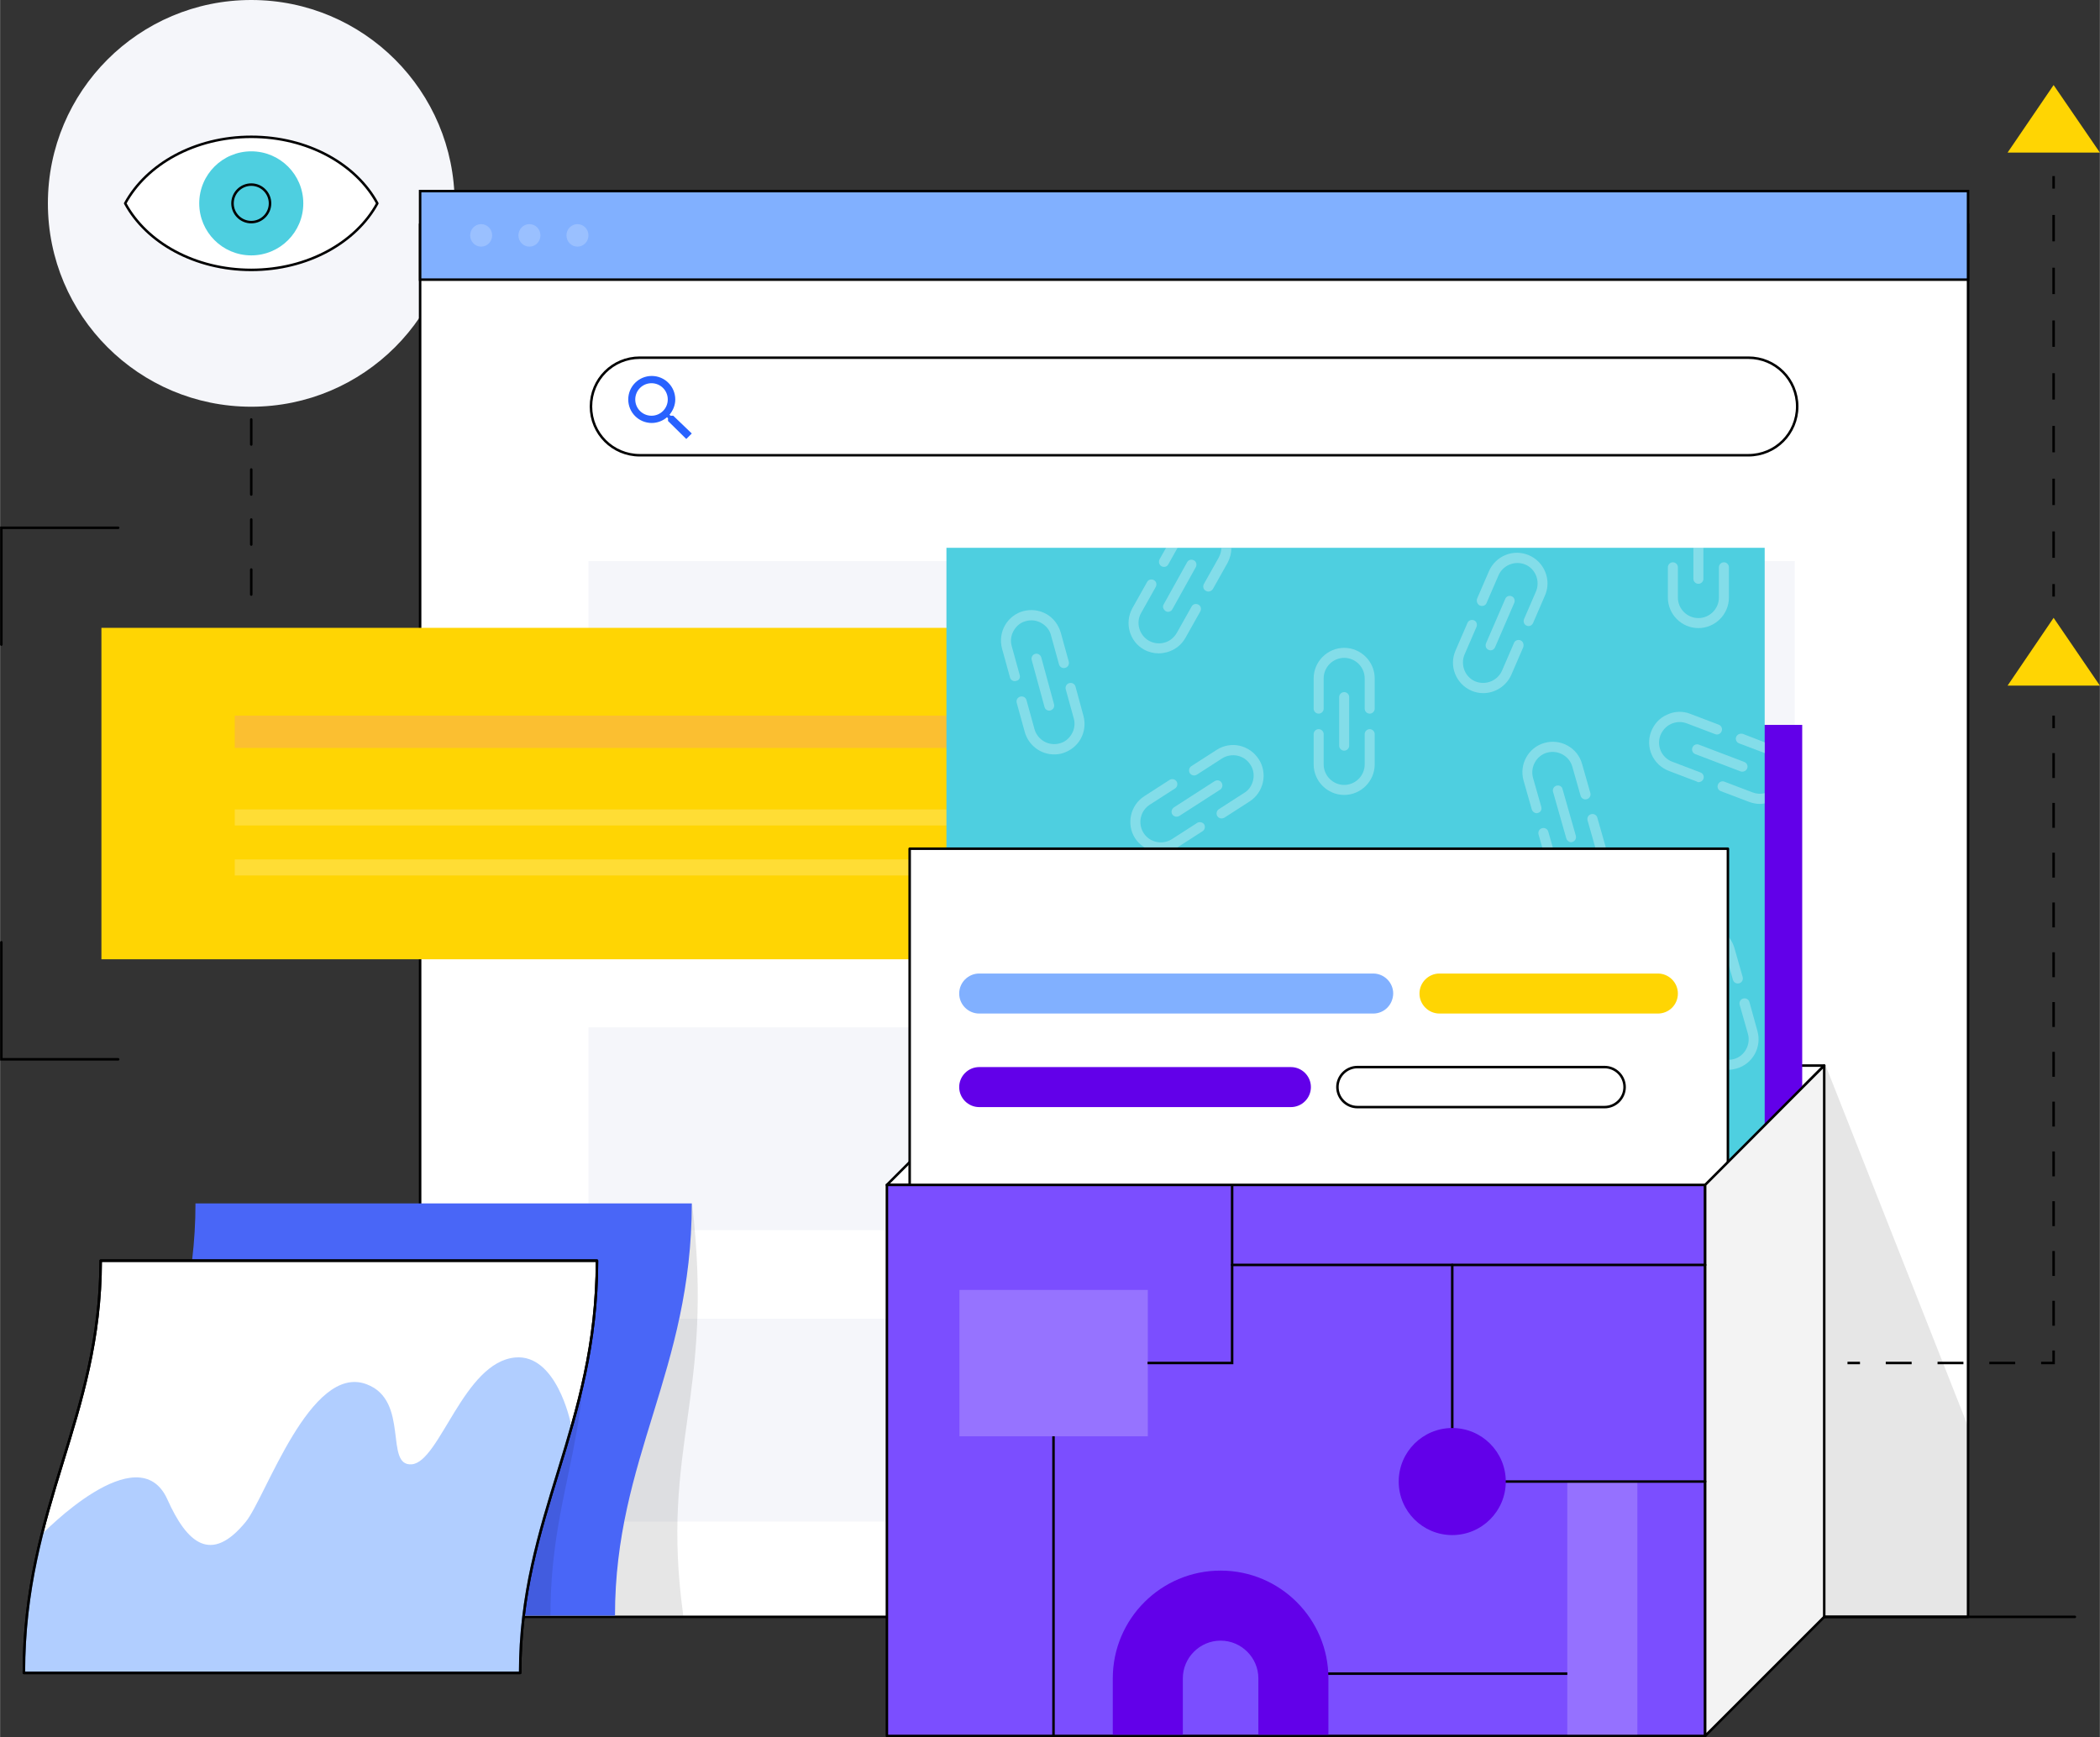 <svg xmlns="http://www.w3.org/2000/svg" xmlns:xlink="http://www.w3.org/1999/xlink" id="Layer_1" x="0px" y="0px" viewBox="0 0 839.4 694.5" style="enable-background:new 0 0 839.4 694.5;" width="1048px" height="867px" xml:space="preserve"><rect x="0" y="0" width="839.4" height="694.5" fill="#333333" stroke="none"/><style type="text/css">	.st0{fill:none;stroke:#000000;stroke-linecap:round;stroke-miterlimit:10;stroke-dasharray:10;}	.st1{fill:#F5F6FA;}	.st2{fill:#FFFFFF;stroke:#000000;stroke-linejoin:round;stroke-miterlimit:10;}	.st3{fill:#81B0FF;stroke:#000000;stroke-miterlimit:10;}	.st4{opacity:0.2;}	.st5{fill:#FFFFFF;}	.st6{opacity:0.1;}	.st7{fill:#FFD503;}	.st8{fill:none;stroke:#000000;stroke-linecap:round;stroke-miterlimit:10;}	.st9{fill:none;stroke:#000000;stroke-miterlimit:10;}	.st10{fill:none;stroke:#000000;stroke-miterlimit:10;stroke-dasharray:10.543,10.543;}	.st11{fill:none;stroke:#000000;stroke-miterlimit:10;stroke-dasharray:10.349,10.349;}	.st12{fill:none;stroke:#000000;stroke-miterlimit:10;stroke-dasharray:9.953,9.953;}	.st13{fill:#4ECFE0;}	.st14{fill:#FBBF31;}	.st15{fill:#2962FF;}	.st16{fill:#6200E9;}	.st17{opacity:0.3;}	.st18{fill:none;}	.st19{fill:#7B4EFF;stroke:#000000;stroke-linejoin:round;stroke-miterlimit:10;}	.st20{opacity:5.000000e-002;}	.st21{fill:#81B0FF;}	.st22{opacity:0.21;fill:#FFFFFF;}	.st23{fill:#4966F7;}	.st24{opacity:0.62;fill:#81B0FF;}	.st25{fill:none;stroke:#000000;stroke-linejoin:round;stroke-miterlimit:10;}</style><line class="st0" x1="100.4" y1="167.7" x2="100.4" y2="244.5"></line><circle class="st1" cx="100.4" cy="81.3" r="81.3"></circle><g>	<rect x="167.9" y="89.6" class="st2" width="618.8" height="556.8"></rect></g><g>	<rect x="167.9" y="76.4" class="st3" width="618.8" height="35.4"></rect>	<g class="st4">		<ellipse class="st5" cx="192.3" cy="94.1" rx="4.4" ry="4.5"></ellipse>		<ellipse class="st5" cx="211.6" cy="94.1" rx="4.4" ry="4.5"></ellipse>		<ellipse class="st5" cx="230.8" cy="94.1" rx="4.4" ry="4.5"></ellipse>	</g></g><path class="st2" d="M698.9,182H255.7c-10.8,0-19.5-8.7-19.5-19.5v0c0-10.8,8.7-19.5,19.5-19.5h443.2c10.8,0,19.5,8.7,19.5,19.5v0 C718.4,173.3,709.7,182,698.9,182z"></path><rect x="235.2" y="224.3" class="st1" width="482.2" height="80.4"></rect><rect x="235.2" y="410.7" class="st1" width="482.2" height="81.1"></rect><rect x="235.2" y="527.2" class="st1" width="477.8" height="81.1"></rect><path class="st6" d="M273.1,645.9c-9.4-68.1,12.7-87.1,3.5-164.8c0,0-108.6,97.9-108.6,164.8H273.1z"></path><rect x="40.5" y="251" class="st7" width="654.7" height="132.5"></rect><polyline class="st8" points="47.2,211 0.5,211 0.5,257.7 "></polyline><polyline class="st8" points="0.5,376.7 0.5,423.5 47.2,423.5 "></polyline><g>	<g>		<line class="st9" x1="820.9" y1="238.5" x2="820.9" y2="233.5"></line>		<line class="st10" x1="820.9" y1="223" x2="820.9" y2="80.6"></line>		<line class="st9" x1="820.9" y1="75.4" x2="820.9" y2="70.4"></line>	</g></g><g>	<g>		<line class="st9" x1="738.5" y1="544.9" x2="743.5" y2="544.9"></line>		<line class="st11" x1="753.8" y1="544.9" x2="810.8" y2="544.9"></line>		<polyline class="st9" points="815.9,544.9 820.9,544.9 820.9,539.9   "></polyline>		<line class="st12" x1="820.9" y1="530" x2="820.9" y2="296.1"></line>		<line class="st9" x1="820.9" y1="291.1" x2="820.9" y2="286.1"></line>	</g></g><polygon class="st7" points="802.5,274.1 820.9,247 839.4,274.1 "></polygon><polygon class="st7" points="802.5,61 820.9,34 839.4,61 "></polygon><g>	<g>		<path class="st2" d="M150.8,81.3c-8.5,15.6-27.8,26.6-50.4,26.6c-22.5,0-41.9-10.9-50.4-26.6c8.5-15.6,27.8-26.6,50.4-26.6   C123,54.7,142.3,65.6,150.8,81.3z"></path>	</g>	<g>		<circle class="st13" cx="100.4" cy="81.3" r="20.8"></circle>		<circle class="st8" cx="100.4" cy="81.3" r="7.5"></circle>	</g></g><rect x="93.8" y="286.1" class="st14" width="310.3" height="12.9"></rect><g class="st4">	<rect x="93.8" y="323.6" class="st5" width="310.3" height="6.4"></rect>	<rect x="93.8" y="343.6" class="st5" width="310.3" height="6.4"></rect></g><path class="st15" d="M269.1,166.2H268l-0.4-0.4c1.4-1.7,2.3-3.8,2.3-6.1c0-5.2-4.2-9.4-9.4-9.4c-5.2,0-9.4,4.2-9.4,9.4 c0,5.2,4.2,9.4,9.4,9.4c2.3,0,4.5-0.9,6.1-2.3l0.4,0.4v1.1l7.3,7.2l2.2-2.2L269.1,166.2z M260.4,166.2c-3.6,0-6.5-2.9-6.5-6.5 c0-3.6,2.9-6.5,6.5-6.5c3.6,0,6.5,2.9,6.5,6.5C266.9,163.3,264,166.2,260.4,166.2z"></path><g>	<polygon class="st6" points="729.2,646.4 786.7,646.4 786.7,570.3 729.7,425.8  "></polygon></g><g>	<polygon class="st2" points="729.2,426 402.2,426 354.5,473.7 681.6,473.7  "></polygon></g><rect x="393.3" y="289.8" class="st16" width="327.1" height="177.6"></rect><rect x="378.3" y="219" class="st13" width="327.1" height="252.5"></rect><g class="st17">	<path class="st18" d="M697.2,304.6c1,0.4,1.6,1.5,1.2,2.6c-0.3,0.8-1.1,1.3-1.9,1.3c-0.2,0-0.5,0-0.7-0.1l-18.1-6.9  c-1-0.4-1.6-1.5-1.2-2.6s1.5-1.6,2.6-1.2L697.2,304.6z M666.7,226.8c0-1.1,0.9-2,2-2s2,0.9,2,2v12.1c0,4.5,3.7,8.2,8.2,8.2  s8.2-3.7,8.2-8.2v-12.1c0-1.1,0.9-2,2-2s2,0.9,2,2v12.1c0,6.7-5.5,12.2-12.2,12.2s-12.2-5.5-12.2-12.2V226.8z M590.5,239.5  l4.8-11.1c2.7-6.2,9.8-9,16-6.3c3,1.3,5.3,3.7,6.5,6.7s1.1,6.3-0.1,9.3l-4.8,11.1c-0.3,0.8-1.1,1.2-1.8,1.2c-0.3,0-0.5-0.1-0.8-0.2  c-1-0.4-1.5-1.6-1-2.6l4.8-11.1c1.8-4.1-0.1-9-4.3-10.7s-9,0.1-10.7,4.3l-4.8,11.1c-0.4,1-1.6,1.5-2.6,1  C590.6,241.7,590.1,240.5,590.5,239.5z M605.3,241l-7.7,17.8c-0.3,0.8-1.1,1.2-1.8,1.2c-0.3,0-0.5-0.1-0.8-0.2  c-1-0.4-1.5-1.6-1-2.6l7.7-17.8c0.4-1,1.6-1.5,2.6-1C605.3,238.8,605.8,239.9,605.3,241z M465.2,241.6l9.4-16.9  c0.5-1,1.8-1.3,2.7-0.8s1.3,1.8,0.8,2.7l-9.4,16.9c-0.4,0.7-1,1-1.7,1c-0.3,0-0.7-0.1-1-0.3C465,243.7,464.6,242.5,465.2,241.6z   M405.7,272.4c-0.9,0-1.7-0.6-1.9-1.5l-3.2-11.6c-0.9-3.1-0.4-6.4,1.2-9.2c1.6-2.8,4.2-4.8,7.4-5.7s6.4-0.4,9.2,1.2  c2.8,1.6,4.8,4.2,5.7,7.4l3.2,11.6c0.3,1.1-0.3,2.2-1.4,2.5c-1.1,0.3-2.2-0.3-2.5-1.4l-3.2-11.6c-0.6-2.1-1.9-3.9-3.8-4.9  c-1.9-1.1-4.1-1.4-6.2-0.8c-2.1,0.6-3.9,1.9-4.9,3.8c-1.1,1.9-1.4,4.1-0.8,6.2l3.2,11.6c0.3,1.1-0.3,2.2-1.4,2.5  C406,272.4,405.8,272.4,405.7,272.4z M419.9,284c-0.2,0-0.4,0.1-0.5,0.1c-0.9,0-1.7-0.6-1.9-1.5l-5.1-18.7  c-0.3-1.1,0.3-2.2,1.4-2.5c1.1-0.3,2.2,0.3,2.5,1.4l5.1,18.7C421.6,282.6,421,283.7,419.9,284z M431.9,295.4  c-1.6,2.8-4.2,4.8-7.4,5.7c-1.1,0.3-2.1,0.4-3.2,0.4c-5.4,0-10.3-3.6-11.7-9l-3.2-11.6c-0.3-1.1,0.3-2.2,1.4-2.5  c1.1-0.3,2.2,0.3,2.5,1.4l3.2,11.6c1.2,4.3,5.7,6.9,10,5.7c2.1-0.6,3.9-1.9,4.9-3.8c1.1-1.9,1.4-4.1,0.8-6.2l-3.2-11.6  c-0.3-1.1,0.3-2.2,1.4-2.5s2.2,0.3,2.5,1.4l3.2,11.6C434,289.2,433.5,292.5,431.9,295.4z M452.6,243.2l5.9-10.5  c0.5-1,1.8-1.3,2.7-0.8c1,0.5,1.3,1.8,0.8,2.7l-5.9,10.5c-2.2,3.9-0.8,8.9,3.2,11.1c1.9,1.1,4.1,1.3,6.2,0.7c2.1-0.6,3.8-2,4.9-3.9  l5.9-10.5c0.5-1,1.8-1.3,2.7-0.8s1.3,1.8,0.8,2.7l-5.9,10.5c-1.6,2.8-4.2,4.9-7.3,5.8c-1.1,0.3-2.2,0.5-3.4,0.5  c-2,0-4.1-0.5-5.9-1.5C451.5,256.5,449.4,249.1,452.6,243.2z M485.5,312.4c0.9-0.6,2.2-0.3,2.8,0.6s0.3,2.2-0.6,2.8l-16.3,10.5  c-0.3,0.2-0.7,0.3-1.1,0.3c-0.7,0-1.3-0.3-1.7-0.9c-0.6-0.9-0.3-2.2,0.6-2.8L485.5,312.4z M480.7,332.3l-10.1,6.5  c-2,1.3-4.3,1.9-6.6,1.9c-0.9,0-1.7-0.1-2.6-0.3c-3.2-0.7-5.9-2.6-7.7-5.3c-3.6-5.6-2-13.2,3.7-16.8l10.1-6.5  c0.9-0.6,2.2-0.3,2.8,0.6c0.6,0.9,0.3,2.2-0.6,2.8l-10.1,6.5c-3.8,2.4-4.9,7.5-2.5,11.3s7.5,4.9,11.3,2.5l10.1-6.5  c0.9-0.6,2.2-0.3,2.8,0.6C481.9,330.5,481.6,331.7,480.7,332.3z M499.5,320.2l-10.1,6.5c-0.3,0.2-0.7,0.3-1.1,0.3  c-0.7,0-1.3-0.3-1.7-0.9c-0.6-0.9-0.3-2.2,0.6-2.8l10.1-6.5c1.8-1.2,3.1-3,3.6-5.1c0.5-2.1,0.1-4.3-1.1-6.2  c-2.4-3.8-7.5-4.9-11.3-2.5l-10.1,6.5c-0.9,0.6-2.2,0.3-2.8-0.6c-0.6-0.9-0.3-2.2,0.6-2.8l10.1-6.5c5.6-3.6,13.2-2,16.8,3.7  C506.8,309.1,505.1,316.6,499.5,320.2z M549.5,305.6c0,6.7-5.5,12.2-12.2,12.2s-12.2-5.5-12.2-12.2v-12.1c0-1.1,0.9-2,2-2  s2,0.9,2,2v12.1c0,4.5,3.7,8.2,8.2,8.2s8.2-3.7,8.2-8.2v-12.1c0-1.1,0.9-2,2-2s2,0.9,2,2V305.6z M535.3,298.1v-19.4  c0-1.1,0.9-2,2-2s2,0.9,2,2v19.4c0,1.1-0.9,2-2,2S535.3,299.2,535.3,298.1z M549.5,283.2c0,1.1-0.9,2-2,2s-2-0.9-2-2v-12.1  c0-4.5-3.7-8.2-8.2-8.2s-8.2,3.7-8.2,8.2v12.1c0,1.1-0.9,2-2,2s-2-0.9-2-2v-12.1c0-6.7,5.5-12.2,12.2-12.2s12.2,5.5,12.2,12.2  V283.2z M592.8,277c-1.6,0-3.2-0.3-4.8-1c-6.2-2.7-9-9.8-6.3-16l4.8-11.1c0.4-1,1.6-1.5,2.6-1c1,0.4,1.5,1.6,1,2.6l-4.8,11.1  c-1.8,4.1,0.1,9,4.3,10.7s9-0.1,10.7-4.3l4.8-11.1c0.4-1,1.6-1.5,2.6-1c1,0.4,1.5,1.6,1,2.6l-4.8,11.1  C602,274.3,597.5,277,592.8,277z M614.2,325.1c-0.9,0-1.7-0.6-1.9-1.5l-3.3-11.6c-1.8-6.5,1.9-13.2,8.4-15c6.5-1.8,13.2,1.9,15,8.4  l3.3,11.6c0.3,1.1-0.3,2.2-1.4,2.5c-1.1,0.3-2.2-0.3-2.5-1.4l-3.3-11.6c-1.2-4.3-5.8-6.9-10.1-5.6c-4.3,1.2-6.9,5.8-5.6,10.1  l3.3,11.6c0.3,1.1-0.3,2.2-1.4,2.5C614.6,325.1,614.4,325.1,614.2,325.1z M628.6,336.6c-0.2,0.1-0.4,0.1-0.5,0.1  c-0.9,0-1.7-0.6-1.9-1.5l-5.3-18.6c-0.3-1.1,0.3-2.2,1.4-2.5c1.1-0.3,2.2,0.3,2.5,1.4l5.3,18.6  C630.3,335.1,629.7,336.3,628.6,336.6z M633.5,353.6c-1.1,0.3-2.2,0.5-3.4,0.5c-2,0-4.1-0.5-5.9-1.5c-2.8-1.6-4.9-4.2-5.8-7.3  l-3.3-11.6c-0.3-1.1,0.3-2.2,1.4-2.5s2.2,0.3,2.5,1.4l3.3,11.6c0.6,2.1,2,3.8,3.9,4.9c1.9,1.1,4.1,1.3,6.2,0.7  c4.3-1.2,6.9-5.8,5.6-10.1l-3.3-11.6c-0.3-1.1,0.3-2.2,1.4-2.5s2.2,0.3,2.5,1.4l3.3,11.6C643.7,345,639.9,351.7,633.5,353.6z   M660,292.6c1.2-3,3.4-5.4,6.4-6.8c3-1.3,6.3-1.4,9.3-0.3l11.3,4.3c1,0.4,1.6,1.5,1.2,2.6c-0.4,1-1.5,1.6-2.6,1.2l-11.3-4.3  c-2-0.8-4.3-0.7-6.3,0.2c-2,0.9-3.5,2.5-4.3,4.6c-1.6,4.2,0.5,8.9,4.7,10.5l11.3,4.3c1,0.4,1.6,1.5,1.2,2.6  c-0.3,0.8-1.1,1.3-1.9,1.3c-0.2,0-0.5,0-0.7-0.1l-11.3-4.3C660.7,305.9,657.6,298.9,660,292.6z M675,398.8c-0.9,0-1.7-0.6-1.9-1.5  l-3.3-11.6c-0.9-3.1-0.5-6.4,1.1-9.3c1.6-2.8,4.2-4.9,7.3-5.8c3.1-0.9,6.4-0.5,9.3,1.1c2.8,1.6,4.9,4.2,5.8,7.3l3.3,11.6  c0.3,1.1-0.3,2.2-1.4,2.5c-1.1,0.3-2.2-0.3-2.5-1.4l-3.3-11.6c-1.2-4.3-5.8-6.9-10.1-5.6c-2.1,0.6-3.8,2-4.9,3.9  c-1.1,1.9-1.3,4.1-0.7,6.2l3.3,11.6c0.3,1.1-0.3,2.2-1.4,2.5C675.4,398.7,675.2,398.8,675,398.8z M689.4,410.2  c-0.2,0.1-0.4,0.1-0.5,0.1c-0.9,0-1.7-0.6-1.9-1.5l-5.3-18.6c-0.3-1.1,0.3-2.2,1.4-2.5c1.1-0.3,2.2,0.3,2.5,1.4l5.3,18.6  C691.1,408.8,690.5,409.9,689.4,410.2z M694.3,427.2c-1.1,0.3-2.2,0.5-3.3,0.5c-5.3,0-10.2-3.5-11.7-8.8l-3.3-11.6  c-0.3-1.1,0.3-2.2,1.4-2.5c1.1-0.3,2.2,0.3,2.5,1.4l3.3,11.6c1.2,4.3,5.8,6.9,10.1,5.6c4.3-1.2,6.9-5.8,5.6-10.1l-3.3-11.6  c-0.3-1.1,0.3-2.2,1.4-2.5c1.1-0.3,2.2,0.3,2.5,1.4l3.3,11.6C704.5,418.6,700.7,425.4,694.3,427.2z"></path>	<path class="st5" d="M407.6,269.9l-3.2-11.6c-0.6-2.1-0.3-4.3,0.8-6.2c1.1-1.9,2.8-3.3,4.9-3.8c2.1-0.6,4.3-0.3,6.2,0.8  c1.9,1.1,3.3,2.8,3.8,4.9l3.2,11.6c0.3,1.1,1.4,1.7,2.5,1.4c1.1-0.3,1.7-1.4,1.4-2.5l-3.2-11.6c-0.9-3.1-2.9-5.8-5.7-7.4  c-2.8-1.6-6.1-2-9.2-1.2s-5.8,2.9-7.4,5.7c-1.6,2.8-2,6.1-1.2,9.2l3.2,11.6c0.2,0.9,1,1.5,1.9,1.5c0.2,0,0.4,0,0.5-0.1  C407.3,272.1,407.9,271,407.6,269.9z"></path>	<path class="st5" d="M429.9,274.5c-0.3-1.1-1.4-1.7-2.5-1.4s-1.7,1.4-1.4,2.5l3.2,11.6c0.6,2.1,0.3,4.3-0.8,6.2  c-1.1,1.9-2.8,3.3-4.9,3.8c-4.3,1.2-8.8-1.4-10-5.7l-3.2-11.6c-0.3-1.1-1.4-1.7-2.5-1.4c-1.1,0.3-1.7,1.4-1.4,2.5l3.2,11.6  c1.5,5.4,6.4,9,11.7,9c1.1,0,2.1-0.1,3.2-0.4c3.1-0.9,5.8-2.9,7.4-5.7c1.6-2.8,2-6.1,1.2-9.2L429.9,274.5z"></path>	<path class="st5" d="M413.8,261.4c-1.1,0.3-1.7,1.4-1.4,2.5l5.1,18.7c0.2,0.9,1,1.5,1.9,1.5c0.2,0,0.4,0,0.5-0.1  c1.1-0.3,1.7-1.4,1.4-2.5l-5.1-18.7C415.9,261.8,414.8,261.1,413.8,261.4z"></path>	<path class="st5" d="M464.3,226.4c1,0.5,2.2,0.2,2.7-0.8l3.7-6.6h-4.6l-2.6,4.6C463,224.6,463.3,225.8,464.3,226.4z"></path>	<path class="st5" d="M487.1,223l-5.9,10.5c-0.5,1-0.2,2.2,0.8,2.7c0.3,0.2,0.6,0.3,1,0.3c0.7,0,1.4-0.4,1.8-1l5.9-10.5  c1-1.9,1.5-3.9,1.5-5.9h-4C488.2,220.4,487.8,221.7,487.1,223z"></path>	<path class="st5" d="M457.3,259.7c1.8,1,3.9,1.5,5.9,1.5c1.1,0,2.2-0.2,3.4-0.5c3.1-0.9,5.7-2.9,7.3-5.8l5.9-10.5  c0.5-1,0.2-2.2-0.8-2.7s-2.2-0.2-2.7,0.8l-5.9,10.5c-1.1,1.9-2.8,3.3-4.9,3.9c-2.1,0.6-4.3,0.3-6.2-0.7c-3.9-2.2-5.4-7.2-3.2-11.1  l5.9-10.5c0.5-1,0.2-2.2-0.8-2.7c-1-0.5-2.2-0.2-2.7,0.8l-5.9,10.5C449.4,249.1,451.5,256.5,457.3,259.7z"></path>	<path class="st5" d="M465.9,244.3c0.3,0.2,0.6,0.3,1,0.3c0.7,0,1.4-0.4,1.7-1l9.4-16.9c0.5-1,0.2-2.2-0.8-2.7s-2.2-0.2-2.7,0.8  l-9.4,16.9C464.6,242.5,465,243.7,465.9,244.3z"></path>	<path class="st5" d="M486.3,299.8l-10.1,6.5c-0.9,0.6-1.2,1.8-0.6,2.8c0.6,0.9,1.8,1.2,2.8,0.6l10.1-6.5c3.8-2.4,8.9-1.3,11.3,2.5  c1.2,1.8,1.6,4,1.1,6.2c-0.5,2.1-1.7,4-3.6,5.1l-10.1,6.5c-0.9,0.6-1.2,1.8-0.6,2.8c0.4,0.6,1,0.9,1.7,0.9c0.4,0,0.7-0.1,1.1-0.3  l10.1-6.5c5.6-3.6,7.3-11.2,3.7-16.8C499.5,297.8,492,296.1,486.3,299.8z"></path>	<path class="st5" d="M478.5,329l-10.1,6.5c-3.8,2.4-8.9,1.3-11.3-2.5s-1.3-8.9,2.5-11.3l10.1-6.5c0.9-0.6,1.2-1.8,0.6-2.8  c-0.6-0.9-1.8-1.2-2.8-0.6l-10.1,6.5c-5.6,3.6-7.3,11.2-3.7,16.8c1.8,2.7,4.5,4.6,7.7,5.3c0.9,0.2,1.7,0.3,2.6,0.3  c2.3,0,4.6-0.7,6.6-1.9l10.1-6.5c0.9-0.6,1.2-1.8,0.6-2.8C480.7,328.7,479.4,328.4,478.5,329z"></path>	<path class="st5" d="M468.6,325.6c0.4,0.6,1,0.9,1.7,0.9c0.4,0,0.7-0.1,1.1-0.3l16.3-10.5c0.9-0.6,1.2-1.8,0.6-2.8  s-1.8-1.2-2.8-0.6l-16.3,10.5C468.3,323.5,468,324.7,468.6,325.6z"></path>	<path class="st5" d="M616.1,322.6l-3.3-11.6c-1.2-4.3,1.3-8.9,5.6-10.1c4.3-1.2,8.9,1.3,10.1,5.6l3.3,11.6c0.3,1.1,1.4,1.7,2.5,1.4  c1.1-0.3,1.7-1.4,1.4-2.5l-3.3-11.6c-1.8-6.5-8.6-10.2-15-8.4c-6.5,1.8-10.2,8.6-8.4,15l3.3,11.6c0.3,0.9,1.1,1.5,1.9,1.5  c0.2,0,0.4,0,0.5-0.1C615.8,324.8,616.4,323.7,616.1,322.6z"></path>	<path class="st5" d="M638.5,326.9c-0.3-1.1-1.4-1.7-2.5-1.4s-1.7,1.4-1.4,2.5l3.3,11.6c1.2,4.3-1.3,8.9-5.6,10.1  c-2.1,0.6-4.3,0.3-6.2-0.7c-1.9-1.1-3.3-2.8-3.9-4.9l-3.3-11.6c-0.3-1.1-1.4-1.7-2.5-1.4s-1.7,1.4-1.4,2.5l3.3,11.6  c0.9,3.1,2.9,5.7,5.8,7.3c1.8,1,3.9,1.5,5.9,1.5c1.1,0,2.2-0.2,3.4-0.5c6.5-1.8,10.2-8.6,8.4-15L638.5,326.9z"></path>	<path class="st5" d="M622.2,314.1c-1.1,0.3-1.7,1.4-1.4,2.5l5.3,18.6c0.3,0.9,1.1,1.5,1.9,1.5c0.2,0,0.4,0,0.5-0.1  c1.1-0.3,1.7-1.4,1.4-2.5l-5.3-18.6C624.4,314.4,623.3,313.8,622.2,314.1z"></path>	<path class="st5" d="M677,396.2l-3.3-11.6c-0.6-2.1-0.3-4.3,0.7-6.2c1.1-1.9,2.8-3.3,4.9-3.9c4.3-1.2,8.9,1.3,10.1,5.6l3.3,11.6  c0.3,1.1,1.4,1.7,2.5,1.4c1.1-0.3,1.7-1.4,1.4-2.5l-3.3-11.6c-0.9-3.1-2.9-5.7-5.8-7.3c-2.8-1.6-6.1-2-9.3-1.1  c-3.1,0.9-5.7,2.9-7.3,5.8c-1.6,2.8-2,6.1-1.1,9.3l3.3,11.6c0.3,0.9,1.1,1.5,1.9,1.5c0.2,0,0.4,0,0.5-0.1  C676.6,398.4,677.3,397.3,677,396.2z"></path>	<path class="st5" d="M699.3,400.6c-0.3-1.1-1.4-1.7-2.5-1.4c-1.1,0.3-1.7,1.4-1.4,2.5l3.3,11.6c1.2,4.3-1.3,8.9-5.6,10.1  c-4.3,1.2-8.9-1.3-10.1-5.6l-3.3-11.6c-0.3-1.1-1.4-1.7-2.5-1.4c-1.1,0.3-1.7,1.4-1.4,2.5l3.3,11.6c1.5,5.3,6.4,8.8,11.7,8.8  c1.1,0,2.2-0.2,3.3-0.5c6.5-1.8,10.2-8.6,8.4-15L699.3,400.6z"></path>	<path class="st5" d="M683,387.7c-1.1,0.3-1.7,1.4-1.4,2.5l5.3,18.6c0.3,0.9,1.1,1.5,1.9,1.5c0.2,0,0.4,0,0.5-0.1  c1.1-0.3,1.7-1.4,1.4-2.5l-5.3-18.6C685.2,388,684.1,387.4,683,387.7z"></path>	<path class="st5" d="M679,312.7c0.8,0,1.6-0.5,1.9-1.3c0.4-1-0.1-2.2-1.2-2.6l-11.3-4.3c-4.2-1.6-6.3-6.3-4.7-10.5  c0.8-2,2.3-3.7,4.3-4.6c2-0.9,4.2-1,6.3-0.2l11.3,4.3c1,0.4,2.2-0.1,2.6-1.2c0.4-1-0.1-2.2-1.2-2.6l-11.3-4.3  c-3-1.2-6.3-1.1-9.3,0.3c-3,1.3-5.2,3.7-6.4,6.8c-2.4,6.3,0.8,13.3,7.1,15.7l11.3,4.3C678.5,312.7,678.8,312.7,679,312.7z"></path>	<path class="st5" d="M694,294.6c-0.4,1,0.1,2.2,1.2,2.6l10.3,3.9v-4.3l-8.8-3.4C695.5,293.1,694.4,293.6,694,294.6z"></path>	<path class="st5" d="M700.6,316.8l-11.3-4.3c-1-0.4-2.2,0.1-2.6,1.2s0.1,2.2,1.2,2.6l11.3,4.3c1.4,0.5,2.9,0.8,4.3,0.8  c0.6,0,1.3-0.1,1.9-0.2v-4.1C703.8,317.5,702.2,317.4,700.6,316.8z"></path>	<path class="st5" d="M676.5,298.9c-0.4,1,0.1,2.2,1.2,2.6l18.1,6.9c0.2,0.1,0.5,0.1,0.7,0.1c0.8,0,1.6-0.5,1.9-1.3  c0.4-1-0.1-2.2-1.2-2.6l-18.1-6.9C678.1,297.3,676.9,297.8,676.5,298.9z"></path>	<path class="st5" d="M537.3,259c-6.7,0-12.2,5.5-12.2,12.2v12.1c0,1.1,0.9,2,2,2s2-0.9,2-2v-12.1c0-4.5,3.7-8.2,8.2-8.2  s8.2,3.7,8.2,8.2v12.1c0,1.1,0.9,2,2,2s2-0.9,2-2v-12.1C549.5,264.5,544,259,537.3,259z"></path>	<path class="st5" d="M547.5,291.5c-1.1,0-2,0.9-2,2v12.1c0,4.5-3.7,8.2-8.2,8.2s-8.2-3.7-8.2-8.2v-12.1c0-1.1-0.9-2-2-2s-2,0.9-2,2  v12.1c0,6.7,5.5,12.2,12.2,12.2s12.2-5.5,12.2-12.2v-12.1C549.5,292.4,548.6,291.5,547.5,291.5z"></path>	<path class="st5" d="M539.3,298.1v-19.4c0-1.1-0.9-2-2-2s-2,0.9-2,2v19.4c0,1.1,0.9,2,2,2S539.3,299.2,539.3,298.1z"></path>	<path class="st5" d="M678.9,251.1c6.7,0,12.2-5.5,12.2-12.2v-12.1c0-1.1-0.9-2-2-2s-2,0.9-2,2v12.1c0,4.5-3.7,8.2-8.2,8.2  s-8.2-3.7-8.2-8.2v-12.1c0-1.1-0.9-2-2-2s-2,0.9-2,2v12.1C666.7,245.6,672.2,251.1,678.9,251.1z"></path>	<path class="st5" d="M678.9,233.4c1.1,0,2-0.9,2-2V219h-4v12.4C676.9,232.5,677.8,233.4,678.9,233.4z"></path>	<path class="st5" d="M591.6,242.1c1,0.4,2.2,0,2.6-1L599,230c1.8-4.1,6.6-6,10.7-4.3s6,6.6,4.3,10.7l-4.8,11.1c-0.4,1,0,2.2,1,2.6  c0.3,0.1,0.5,0.2,0.8,0.2c0.8,0,1.5-0.5,1.8-1.2l4.8-11.1c1.3-3,1.3-6.3,0.1-9.3s-3.5-5.4-6.5-6.7c-6.2-2.7-13.3,0.2-16,6.3  l-4.8,11.1C590.1,240.5,590.6,241.7,591.6,242.1z"></path>	<path class="st5" d="M607.8,256c-1-0.4-2.2,0-2.6,1l-4.8,11.1c-1.8,4.1-6.6,6-10.7,4.3s-6-6.6-4.3-10.7l4.8-11.1c0.4-1,0-2.2-1-2.6  c-1-0.4-2.2,0-2.6,1l-4.8,11.1c-2.7,6.2,0.2,13.3,6.3,16c1.6,0.7,3.2,1,4.8,1c4.7,0,9.2-2.8,11.2-7.3l4.8-11.1  C609.2,257.6,608.8,256.4,607.8,256z"></path>	<path class="st5" d="M601.7,239.4l-7.7,17.8c-0.4,1,0,2.2,1,2.6c0.3,0.1,0.5,0.2,0.8,0.2c0.8,0,1.5-0.5,1.8-1.2l7.7-17.8  c0.4-1,0-2.2-1-2.6C603.3,237.9,602.1,238.4,601.7,239.4z"></path></g><rect x="363.6" y="339.3" class="st2" width="327.1" height="152"></rect><rect x="354.5" y="473.7" class="st19" width="327.1" height="220.3"></rect><polygon class="st2" points="681.6,694 681.6,473.7 729.2,426 729.2,646.4 "></polygon><polygon class="st20" points="681.6,694 681.6,473.7 729.2,426 729.2,646.4 "></polygon><g>	<path class="st21" d="M548.9,405.2H391.4c-4.4,0-8-3.6-8-8v0c0-4.4,3.6-8,8-8h157.5c4.4,0,8,3.6,8,8v0  C556.8,401.7,553.3,405.2,548.9,405.2z"></path>	<path class="st7" d="M662.7,405.2h-87.3c-4.4,0-8-3.6-8-8v0c0-4.4,3.6-8,8-8h87.3c4.4,0,8,3.6,8,8v0  C670.7,401.7,667.1,405.2,662.7,405.2z"></path>	<path class="st16" d="M516,442.6H391.4c-4.4,0-8-3.6-8-8l0,0c0-4.4,3.6-8,8-8H516c4.4,0,8,3.6,8,8l0,0  C524,439,520.4,442.6,516,442.6z"></path>	<path class="st2" d="M641.4,442.6h-98.8c-4.4,0-8-3.6-8-8l0,0c0-4.4,3.6-8,8-8h98.8c4.4,0,8,3.6,8,8l0,0  C649.4,439,645.8,442.6,641.4,442.6z"></path></g><rect x="383.5" y="515.7" class="st22" width="75.3" height="58.5"></rect><polyline class="st9" points="458.7,544.9 492.5,544.9 492.5,473.7 "></polyline><line class="st9" x1="421.1" y1="574.2" x2="421.1" y2="694"></line><line class="st8" x1="492.5" y1="505.7" x2="681.6" y2="505.7"></line><g class="st4">	<rect x="626.5" y="592.3" class="st5" width="28" height="101.2"></rect></g><polyline class="st8" points="580.5,505.7 580.5,592.3 681.6,592.3 "></polyline><circle class="st16" cx="580.5" cy="592.3" r="21.4"></circle><line class="st9" x1="626.5" y1="669.1" x2="530.2" y2="669.1"></line><g>	<g>		<path class="st23" d="M245.8,645.9c0-63,30.7-97.9,30.7-164.8H78.1c0,63-30.7,97.9-30.7,164.8H245.8z"></path>		<path class="st6" d="M220,645.9c0-54.2,20.4-75,11.6-141.9c0,0-61.4,84.3-61.4,141.9H220z"></path>		<path class="st2" d="M207.9,668.8c0-63,30.7-97.9,30.7-164.8H40.2c0,63-30.7,97.9-30.7,164.8H207.9z"></path>	</g>	<g>		<path class="st24" d="M205.9,542.7c-20.6,1.9-30.1,41.7-41.3,42.7s-0.7-25.5-18.1-32c-22.5-8.5-40.4,45.4-48.3,55   c-13.9,17-23.5,8.5-31.3-8.9c-11.7-26.2-50.3,14-50.3,14c-4.1,16.5-7.1,34.3-7.1,55.2h198.4c0-37.9,11.1-65.7,20-96.4l0.1-3.8   C228,568.6,222.4,541.2,205.9,542.7z"></path>	</g>	<path class="st25" d="M207.9,668.8c0-63,30.7-97.9,30.7-164.8H40.2c0,63-30.7,97.9-30.7,164.8H207.9z"></path></g><line class="st8" x1="829.4" y1="646.4" x2="729.2" y2="646.4"></line><g>	<path class="st16" d="M531,693.5h-28V671c0-8.3-6.8-15.1-15.1-15.1c-8.3,0-15.1,6.8-15.1,15.1v22.5h-28V671  c0-23.8,19.3-43.1,43.1-43.1c23.8,0,43.1,19.3,43.1,43.1V693.5z"></path></g></svg>